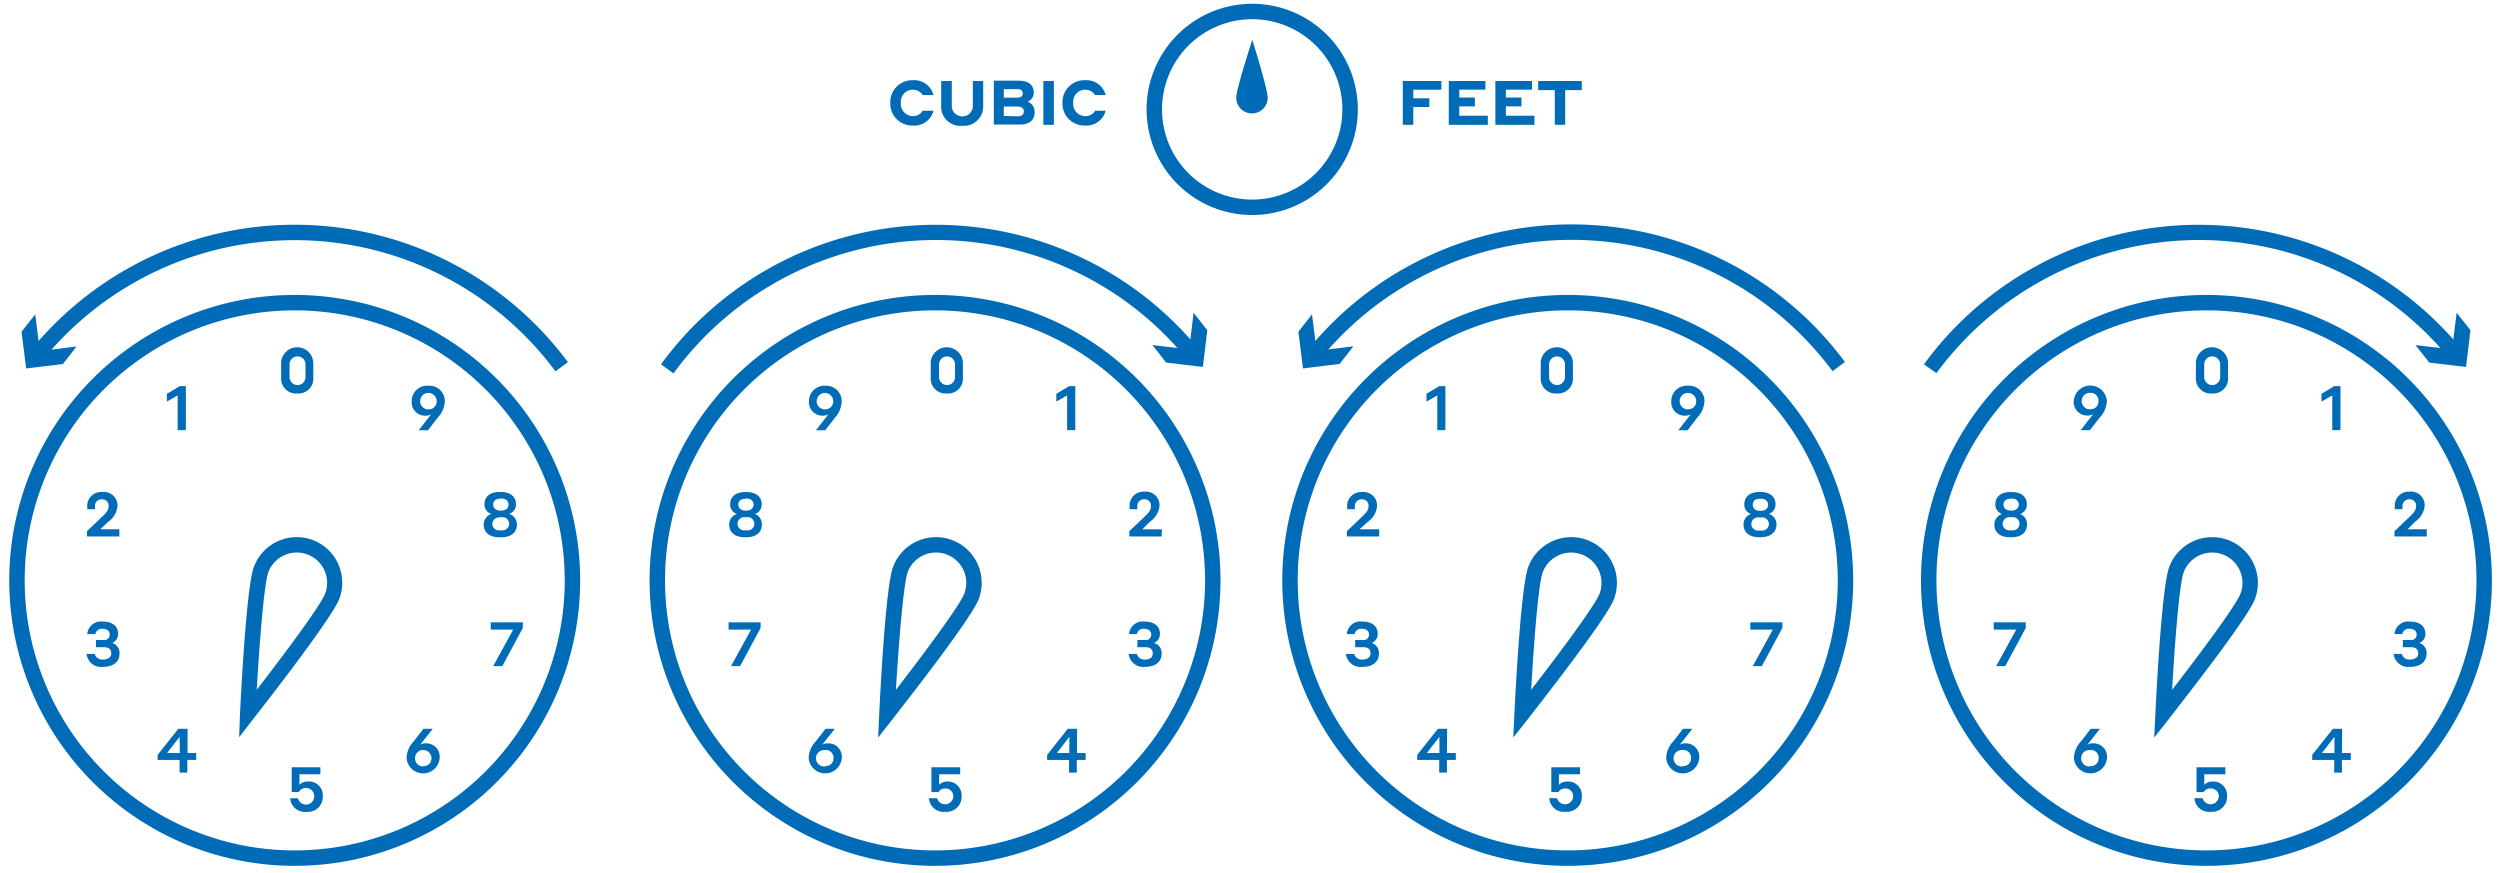 <?xml version="1.0" encoding="UTF-8"?> <svg xmlns="http://www.w3.org/2000/svg" viewBox="0 0 324.05 113.19"><defs><style>.cls-1{fill:none;}.cls-2{fill:#006bb6;}</style></defs><g id="Layer_3" data-name="Layer 3"><path class="cls-1" d="M162.28,2.49A11.69,11.69,0,1,0,174,14.18,11.7,11.7,0,0,0,162.28,2.49Zm0,12.22a2,2,0,0,1-2-2.05c0-1.12,2-7.49,2-7.49s2,6.37,2,7.5A2,2,0,0,1,162.28,14.71Z"></path><path class="cls-1" d="M121.2,40.23a35,35,0,1,0,35,35A35,35,0,0,0,121.2,40.23Zm15.72,10.83,1.66-1h.8v5.7h-1.06v-4.5l-1.4.8Zm-16.28-3.81a2.09,2.09,0,1,1,4.17,0v1.68a2.09,2.09,0,1,1-4.17,0Zm-22,34.14-2.66,5H94.76l2.59-4.73H94.44v-.94h4.15Zm-1.8-11.75h-.23c-1.25,0-2-.66-2-1.63a1.42,1.42,0,0,1,1-1.39,1.27,1.27,0,0,1-.87-1.27c0-.91.68-1.57,1.93-1.57h.21c1.26,0,1.94.66,1.94,1.57a1.28,1.28,0,0,1-.87,1.27,1.43,1.43,0,0,1,1,1.39C98.83,69,98.07,69.64,96.79,69.64ZM107,100.24a2,2,0,0,1-2.14-2,3.26,3.26,0,0,1,.93-2.15L107,94.47h1.21l-1.63,2.07a1.32,1.32,0,0,1,.75-.19,1.74,1.74,0,0,1,1.78,1.89A2,2,0,0,1,107,100.24Zm1.22-46.11-1.26,1.62h-1.2l1.63-2.08a1.41,1.41,0,0,1-.76.19A1.74,1.74,0,0,1,104.81,52a2.15,2.15,0,0,1,4.29,0A3.35,3.35,0,0,1,108.17,54.13Zm16.51,49.13a1.93,1.93,0,0,1-2.11,2,1.89,1.89,0,0,1-2.12-1.76h1.06a1.07,1.07,0,0,0,2.1-.2v-.06a1,1,0,0,0-1-1,1,1,0,0,0-.92.47h-.92V99.45h3.73v.91h-2.73v1.36a1.53,1.53,0,0,1,1.12-.42,1.78,1.78,0,0,1,1.83,1.9Zm2.19-25.68c-1,2.63-10.08,14.2-11.12,15.52l-1.93,2.45.15-3.12c.08-1.67.81-16.38,1.79-19a5.93,5.93,0,1,1,11.11,4.15ZM140.75,98.5H139.6v1.64h-1V98.5h-2.84v-.65l2.67-3.38h1.2V97.6h1.15Zm5.67-29.64,2-1.9c.53-.51.81-.85.81-1.36a.82.82,0,0,0-.88-.87.86.86,0,0,0-.89.94V66h-1v-.36a1.8,1.8,0,0,1,1.93-1.87,1.76,1.76,0,0,1,1.95,1.79,2.83,2.83,0,0,1-1.23,2.09l-1,1h2.54v.94h-4.19Zm2.15,15H147.5V83h1a.69.69,0,0,0,.79-.72c0-.46-.37-.74-.93-.74a.86.86,0,0,0-.94.69h-1a1.77,1.77,0,0,1,2-1.62c1.27,0,2,.63,2,1.6a1.23,1.23,0,0,1-.78,1.17,1.34,1.34,0,0,1,1,1.4c0,1-.79,1.7-2.14,1.7a1.91,1.91,0,0,1-2.13-1.68h1.06a1,1,0,0,0,1.07.73c.66,0,1.06-.3,1.06-.81S149.16,83.89,148.57,83.89Z"></path><path class="cls-1" d="M228,68.77h.19a.86.86,0,1,0,0-1.7H228a.86.86,0,1,0,0,1.7Z"></path><path class="cls-1" d="M201.79,50.07a1,1,0,0,0,1-1.16V47.26a1,1,0,1,0-2.06,0v1.65A1,1,0,0,0,201.79,50.07Z"></path><polygon class="cls-1" points="138.57 97.6 138.57 95.5 136.95 97.6 138.57 97.6"></polygon><path class="cls-1" d="M122.7,71.82a3.91,3.91,0,0,0-1.38-.25,4,4,0,0,0-3.68,2.56c-.56,1.49-1.15,9.05-1.51,15.23,3.79-4.9,8.31-11,8.87-12.48a3.93,3.93,0,0,0-2.3-5.06Z"></path><path class="cls-1" d="M107,50.92A1.07,1.07,0,1,0,108,52,1,1,0,0,0,107,50.92Z"></path><path class="cls-1" d="M228.05,66.21h.16c.55,0,.92-.3.92-.78s-.37-.78-.92-.78h-.16c-.54,0-.91.3-.91.78S227.51,66.21,228.05,66.21Z"></path><path class="cls-1" d="M218.78,50.92a1.07,1.07,0,1,0,0,2.13,1.07,1.07,0,1,0,0-2.13Z"></path><polygon class="cls-1" points="186.55 97.6 186.55 95.5 184.93 97.6 186.55 97.6"></polygon><path class="cls-1" d="M205,71.82A3.95,3.95,0,0,0,200,74.13c-.56,1.49-1.15,9.05-1.5,15.23,3.79-4.9,8.31-11,8.87-12.48A3.95,3.95,0,0,0,205,71.82Z"></path><path class="cls-1" d="M218.1,97.17a1.07,1.07,0,1,0,1.1,1.07A1,1,0,0,0,218.1,97.17Z"></path><path class="cls-1" d="M106.94,97.17a1.07,1.07,0,1,0,1.1,1.07A1,1,0,0,0,106.94,97.17Z"></path><path class="cls-1" d="M39.85,71.82a3.91,3.91,0,0,0-1.38-.25,4,4,0,0,0-3.69,2.56c-.55,1.49-1.14,9.05-1.5,15.23,3.79-4.9,8.31-11,8.87-12.48a3.93,3.93,0,0,0-2.3-5.06Z"></path><path class="cls-1" d="M54.83,97.17a1.07,1.07,0,1,0,1.1,1.07A1,1,0,0,0,54.83,97.17Z"></path><path class="cls-1" d="M55.52,50.92a1.07,1.07,0,1,0,0,2.13A1,1,0,0,0,56.6,52,1,1,0,0,0,55.52,50.92Z"></path><path class="cls-1" d="M38.53,50.07a1,1,0,0,0,1-1.16V47.26a1,1,0,1,0-2.07,0v1.65A1,1,0,0,0,38.53,50.07Z"></path><polygon class="cls-1" points="23.28 97.6 23.28 95.5 21.66 97.6 23.28 97.6"></polygon><path class="cls-1" d="M96.61,66.21h.16c.54,0,.91-.3.91-.78s-.37-.78-.91-.78h-.16c-.54,0-.91.3-.91.78S96.07,66.21,96.61,66.21Z"></path><path class="cls-1" d="M96.79,67.07h-.2a.88.88,0,0,0-1,.86.87.87,0,0,0,1,.84h.2a.86.86,0,1,0,0-1.7Z"></path><path class="cls-1" d="M122.72,50.07a1,1,0,0,0,1-1.16V47.26a1,1,0,1,0-2.07,0v1.65A1,1,0,0,0,122.72,50.07Z"></path><path class="cls-1" d="M64.79,66.21H65c.54,0,.91-.3.91-.78s-.37-.78-.91-.78h-.16c-.55,0-.91.3-.91.78S64.24,66.21,64.79,66.21Z"></path><path class="cls-1" d="M64.77,68.77H65a.86.86,0,1,0,0-1.7h-.19a.87.87,0,0,0-1,.86A.86.86,0,0,0,64.77,68.77Z"></path><path class="cls-1" d="M38.2,40.23a35,35,0,1,0,35,35A35,35,0,0,0,38.2,40.23Zm-1.76,7a2.09,2.09,0,1,1,4.17,0v1.68a2.09,2.09,0,1,1-4.17,0ZM21.63,51.06l1.66-1h.79v5.7H23v-4.5l-1.4.8ZM13.35,86.44a1.91,1.91,0,0,1-2.13-1.68h1.06a1,1,0,0,0,1.07.73c.67,0,1.07-.3,1.07-.81s-.34-.79-.92-.79H12.43V83h1a.69.69,0,0,0,.78-.72c0-.46-.37-.74-.93-.74a.84.84,0,0,0-.93.69H11.34a1.78,1.78,0,0,1,2-1.62c1.28,0,2,.63,2,1.6a1.24,1.24,0,0,1-.77,1.17,1.35,1.35,0,0,1,1,1.4C15.49,85.76,14.71,86.44,13.35,86.44Zm2.19-16.89h-4.2v-.69l2-1.9c.53-.51.81-.85.81-1.36a.82.82,0,0,0-.88-.87.86.86,0,0,0-.89.94V66h-1v-.36a1.79,1.79,0,0,1,1.92-1.87,1.76,1.76,0,0,1,2,1.79A2.83,2.83,0,0,1,14,67.66l-1,1h2.55Zm9.92,29H24.31v1.64h-1V98.5H20.43v-.65l2.68-3.38h1.2V97.6h1.15Zm16.29,4.76a1.93,1.93,0,0,1-2.11,2,1.89,1.89,0,0,1-2.11-1.76h1a1.07,1.07,0,0,0,2.11-.2v-.06a1.07,1.07,0,0,0-2-.54h-.92V99.45h3.72v.91H38.81v1.36a1.51,1.51,0,0,1,1.12-.42,1.78,1.78,0,0,1,1.82,1.9ZM44,77.58C43,80.21,33.93,91.78,32.9,93.1L31,95.55l.15-3.12c.09-1.67.82-16.38,1.8-19A5.93,5.93,0,1,1,44,77.58Zm10.82,22.66a2,2,0,0,1-2.14-2,3.26,3.26,0,0,1,.93-2.15l1.25-1.62h1.21l-1.63,2.07a1.32,1.32,0,0,1,.75-.19A1.74,1.74,0,0,1,57,98.24,2,2,0,0,1,54.84,100.24Zm1.88-46.11-1.25,1.62h-1.2l1.63-2.08a1.41,1.41,0,0,1-.76.19A1.74,1.74,0,0,1,53.36,52a2.16,2.16,0,0,1,4.3,0A3.31,3.31,0,0,1,56.72,54.13Zm11,27.26-2.66,5H63.93l2.59-4.73H63.61v-.94h4.16Zm-3-17.61H65c1.26,0,1.94.66,1.94,1.57A1.27,1.27,0,0,1,66,66.62,1.43,1.43,0,0,1,67,68c0,1-.77,1.63-2.05,1.63h-.22c-1.26,0-2-.66-2-1.63a1.43,1.43,0,0,1,1-1.39,1.27,1.27,0,0,1-.87-1.27C62.83,64.44,63.51,63.78,64.76,63.78Z"></path><path class="cls-1" d="M132.59,12.15c0-.39-.27-.55-.74-.55h-1.72v1.11h1.72C132.32,12.71,132.59,12.54,132.59,12.15Z"></path><path class="cls-1" d="M271,53.05A1,1,0,0,0,272,52,1.09,1.09,0,1,0,271,53.05Z"></path><path class="cls-1" d="M286.71,50.07a1,1,0,0,0,1-1.16V47.26a1,1,0,1,0-2.07,0v1.65A1,1,0,0,0,286.71,50.07Z"></path><polygon class="cls-1" points="302.56 97.6 302.56 95.5 300.94 97.6 302.56 97.6"></polygon><path class="cls-1" d="M270.93,97.17a1.07,1.07,0,1,0,1.1,1.07A1,1,0,0,0,270.93,97.17Z"></path><path class="cls-1" d="M260.78,67.07h-.2a.88.88,0,0,0-1,.86.87.87,0,0,0,1,.84h.2a.86.86,0,1,0,0-1.7Z"></path><path class="cls-1" d="M132.73,14.44c0-.42-.29-.63-.85-.63h-1.75v1.27h1.75C132.44,15.08,132.73,14.86,132.73,14.44Z"></path><path class="cls-1" d="M288.11,71.82a3.94,3.94,0,0,0-5.06,2.31c-.56,1.49-1.15,9.05-1.5,15.23,3.79-4.9,8.31-11,8.87-12.48a3.95,3.95,0,0,0-2.31-5.06Z"></path><path class="cls-1" d="M260.6,66.21h.16c.54,0,.91-.3.91-.78s-.37-.78-.91-.78h-.16c-.54,0-.91.3-.91.78S260.06,66.21,260.6,66.21Z"></path><path class="cls-1" d="M203.21,40.23a35,35,0,1,0,35,35A35,35,0,0,0,203.21,40.23Zm-3.5,7a2.09,2.09,0,1,1,4.17,0v1.68a2.09,2.09,0,1,1-4.17,0ZM184.9,51.06l1.66-1h.79v5.7h-1v-4.5l-1.4.8Zm-8.28,35.38a1.91,1.91,0,0,1-2.13-1.68h1.06a1,1,0,0,0,1.07.73c.66,0,1.06-.3,1.06-.81s-.33-.79-.91-.79h-1.08V83h1a.69.69,0,0,0,.79-.72c0-.46-.37-.74-.93-.74a.86.86,0,0,0-.94.69h-1a1.77,1.77,0,0,1,2-1.62c1.27,0,2,.63,2,1.6a1.23,1.23,0,0,1-.78,1.17,1.34,1.34,0,0,1,1,1.4C178.76,85.76,178,86.44,176.62,86.44Zm2.18-16.89h-4.19v-.69l2-1.9c.53-.51.81-.85.81-1.36a.82.82,0,0,0-.88-.87.86.86,0,0,0-.89.94V66h-1v-.36a1.8,1.8,0,0,1,1.93-1.87,1.76,1.76,0,0,1,1.95,1.79,2.83,2.83,0,0,1-1.23,2.09l-1,1h2.54Zm9.93,29h-1.15v1.64h-1V98.5H183.7v-.65l2.68-3.38h1.2V97.6h1.15ZM205,103.26a1.93,1.93,0,0,1-2.11,2,1.89,1.89,0,0,1-2.11-1.76h1a1.07,1.07,0,0,0,2.1-.2v-.06a1,1,0,0,0-1-1,1,1,0,0,0-.92.47h-.91V99.45h3.72v.91h-2.73v1.36a1.54,1.54,0,0,1,1.13-.42,1.78,1.78,0,0,1,1.82,1.9Zm4.19-25.68c-1,2.63-10.09,14.2-11.12,15.52l-1.94,2.45.15-3.12c.08-1.67.82-16.38,1.8-19a5.93,5.93,0,1,1,11.11,4.15Zm8.9,22.66a2,2,0,0,1-2.14-2,3.26,3.26,0,0,1,.93-2.15l1.25-1.62h1.21l-1.63,2.07a1.32,1.32,0,0,1,.75-.19,1.74,1.74,0,0,1,1.78,1.89A2,2,0,0,1,218.11,100.24ZM220,54.13l-1.25,1.62h-1.2l1.63-2.08a1.47,1.47,0,0,1-.76.19A1.74,1.74,0,0,1,216.63,52a2.16,2.16,0,0,1,4.3,0A3.37,3.37,0,0,1,220,54.13Zm11,27.26-2.66,5H227.2l2.59-4.73h-2.91v-.94H231Zm-2.79-17.61c1.25,0,1.93.66,1.93,1.57a1.27,1.27,0,0,1-.87,1.27,1.43,1.43,0,0,1,1,1.39c0,1-.77,1.63-2.05,1.63H228c-1.26,0-2-.66-2-1.63a1.42,1.42,0,0,1,1-1.39,1.25,1.25,0,0,1-.87-1.27c0-.91.68-1.57,1.92-1.57Z"></path><path class="cls-1" d="M286,40.23a35,35,0,1,0,35,35A35,35,0,0,0,286,40.23Zm14.89,10.83,1.66-1h.8v5.7h-1.06v-4.5l-1.4.8Zm-16.28-3.81a2.09,2.09,0,1,1,4.17,0v1.68a2.09,2.09,0,1,1-4.17,0ZM262.58,81.39l-2.66,5h-1.18l2.6-4.73h-2.91v-.94h4.15Zm-1.8-11.75h-.23c-1.25,0-2-.66-2-1.63a1.42,1.42,0,0,1,1-1.39,1.27,1.27,0,0,1-.87-1.27c0-.91.68-1.57,1.93-1.57h.21c1.26,0,1.94.66,1.94,1.57a1.28,1.28,0,0,1-.87,1.27,1.43,1.43,0,0,1,1,1.39C262.82,69,262.06,69.64,260.78,69.64ZM270.94,50a2,2,0,0,1,2.15,2,3.35,3.35,0,0,1-.93,2.15l-1.26,1.62h-1.2l1.63-2.08a1.41,1.41,0,0,1-.76.19A1.74,1.74,0,0,1,268.8,52,2,2,0,0,1,270.94,50Zm0,50.26a2,2,0,0,1-2.14-2,3.26,3.26,0,0,1,.93-2.15L271,94.47h1.21l-1.63,2.07a1.32,1.32,0,0,1,.75-.19,1.74,1.74,0,0,1,1.78,1.89A2,2,0,0,1,270.94,100.24Zm17.73,3a1.94,1.94,0,0,1-2.12,2,1.89,1.89,0,0,1-2.11-1.76h1.06a1.07,1.07,0,0,0,2.1-.2v-.06a1,1,0,0,0-1.05-1,1,1,0,0,0-.91.47h-.92V99.45h3.73v.91h-2.73v1.36a1.53,1.53,0,0,1,1.12-.42,1.78,1.78,0,0,1,1.83,1.9Zm3.62-25.68c-1,2.63-10.09,14.2-11.13,15.52l-1.93,2.45.15-3.12c.08-1.67.82-16.38,1.8-19A5.94,5.94,0,0,1,288.81,70,5.93,5.93,0,0,1,292.29,77.58ZM304.74,98.5h-1.15v1.64h-1V98.5h-2.85v-.65l2.68-3.38h1.2V97.6h1.15Zm7.68-12.06a1.91,1.91,0,0,1-2.13-1.68h1.06a1,1,0,0,0,1.07.73c.66,0,1.06-.3,1.06-.81s-.33-.79-.92-.79h-1.07V83h1a.69.69,0,0,0,.79-.72c0-.46-.37-.74-.93-.74a.86.86,0,0,0-.94.69h-1a1.77,1.77,0,0,1,2-1.62c1.27,0,2,.63,2,1.6a1.23,1.23,0,0,1-.78,1.17,1.34,1.34,0,0,1,1,1.4C314.56,85.76,313.77,86.44,312.42,86.44Zm-2-16.89v-.69l2-1.9c.53-.51.81-.85.81-1.36a.82.82,0,0,0-.88-.87.86.86,0,0,0-.89.94V66h-1v-.36a1.8,1.8,0,0,1,1.93-1.87,1.76,1.76,0,0,1,1.95,1.79,2.83,2.83,0,0,1-1.23,2.09l-1,1h2.54v.94Z"></path><path class="cls-2" d="M38.2,38.23a37,37,0,1,0,37,37A37,37,0,0,0,38.2,38.23Zm0,72a35,35,0,1,1,35-35A35,35,0,0,1,38.2,110.23Z"></path><path class="cls-2" d="M8.15,47.19l1.77-2.28-3.24.41A42.1,42.1,0,0,1,72,48.13l1.61-1.19A44.1,44.1,0,0,0,5,44.21l-.43-3.46L2.79,43l.6,4.76Z"></path><path class="cls-2" d="M170.5,44.21l-.44-3.46L168.3,43l.59,4.76,4.76-.59,1.77-2.28-3.24.41a42.1,42.1,0,0,1,65.35,2.81l1.61-1.19a44.09,44.09,0,0,0-68.64-2.73Z"></path><path class="cls-2" d="M121.3,31.11a42,42,0,0,1,31.32,14l-3.24-.38L151.16,47l4.76.56.57-4.76-1.78-2.26L154.3,44a44.1,44.1,0,0,0-68.62,3.22l1.61,1.18A42.29,42.29,0,0,1,121.3,31.11Z"></path><path class="cls-2" d="M285,31.11a42,42,0,0,1,31.33,14l-3.24-.38L314.89,47l4.76.56.57-4.76-1.79-2.26L318,44a44.1,44.1,0,0,0-68.62,3.22L251,48.37A42.29,42.29,0,0,1,285,31.11Z"></path><path class="cls-2" d="M121.2,38.23a37,37,0,1,0,37,37A37,37,0,0,0,121.2,38.23Zm0,72a35,35,0,1,1,35-35A35,35,0,0,1,121.2,110.23Z"></path><path class="cls-2" d="M203.21,38.23a37,37,0,1,0,37,37A37,37,0,0,0,203.21,38.23Zm0,72a35,35,0,1,1,35-35A35,35,0,0,1,203.21,110.23Z"></path><path class="cls-2" d="M286,38.23a37,37,0,1,0,37,37A37,37,0,0,0,286,38.23Zm0,72a35,35,0,1,1,35-35A35,35,0,0,1,286,110.23Z"></path><polygon class="cls-2" points="138.32 55.75 139.38 55.75 139.38 50.05 138.58 50.05 136.92 51.05 136.92 52.05 138.32 51.25 138.32 55.75"></polygon><path class="cls-2" d="M150.61,68.61h-2.54l1-1a2.83,2.83,0,0,0,1.23-2.09,1.76,1.76,0,0,0-1.95-1.79,1.8,1.8,0,0,0-1.93,1.87V66h1v-.34a.86.86,0,0,1,.89-.94.82.82,0,0,1,.88.87c0,.51-.28.85-.81,1.36l-2,1.9v.69h4.19Z"></path><path class="cls-2" d="M148.43,85.49a1,1,0,0,1-1.07-.73H146.3a1.91,1.91,0,0,0,2.13,1.68c1.35,0,2.14-.68,2.14-1.7a1.34,1.34,0,0,0-1-1.4,1.23,1.23,0,0,0,.78-1.17c0-1-.73-1.6-2-1.6a1.77,1.77,0,0,0-2,1.62h1a.86.86,0,0,1,.94-.69c.56,0,.93.28.93.74a.69.69,0,0,1-.79.72h-1v.93h1.07c.59,0,.92.28.92.79S149.09,85.49,148.43,85.49Z"></path><path class="cls-2" d="M139.6,94.47h-1.2l-2.67,3.38v.65h2.84v1.64h1V98.5h1.15v-.9H139.6Zm-1,3.13H137l1.62-2.1Z"></path><path class="cls-2" d="M122.85,101.3a1.53,1.53,0,0,0-1.12.42v-1.36h2.73v-.91h-3.73v3.22h.92a1,1,0,0,1,.92-.47,1,1,0,0,1,1,1v.06a1.07,1.07,0,0,1-2.1.2h-1.06a1.89,1.89,0,0,0,2.12,1.76,1.93,1.93,0,0,0,2.11-2v-.06A1.78,1.78,0,0,0,122.85,101.3Z"></path><path class="cls-2" d="M107.32,96.35a1.32,1.32,0,0,0-.75.19l1.63-2.07H107l-1.25,1.62a3.26,3.26,0,0,0-.93,2.15,2.15,2.15,0,0,0,4.29,0A1.74,1.74,0,0,0,107.32,96.35Zm-.38,3a1.07,1.07,0,1,1,0-2.13,1,1,0,0,1,1.1,1.07A1,1,0,0,1,106.94,99.3Z"></path><polygon class="cls-2" points="94.44 81.61 97.35 81.61 94.76 86.34 95.93 86.34 98.59 81.39 98.59 80.67 94.44 80.67 94.44 81.61"></polygon><path class="cls-2" d="M122.72,51a1.93,1.93,0,0,0,2.09-2.1V47.25a2.09,2.09,0,1,0-4.17,0v1.68A1.93,1.93,0,0,0,122.72,51Zm-1-3.77a1,1,0,1,1,2.07,0v1.65a1,1,0,1,1-2.07,0Z"></path><path class="cls-2" d="M97.86,66.62a1.28,1.28,0,0,0,.87-1.27c0-.91-.68-1.57-1.94-1.57h-.21c-1.25,0-1.93.66-1.93,1.57a1.27,1.27,0,0,0,.87,1.27,1.42,1.42,0,0,0-1,1.39c0,1,.76,1.63,2,1.63h.23c1.28,0,2-.66,2-1.63A1.43,1.43,0,0,0,97.86,66.62Zm-1.25-2h.16c.54,0,.91.3.91.78s-.37.78-.91.78h-.16c-.54,0-.91-.3-.91-.78S96.07,64.65,96.61,64.65Zm.18,4.12h-.2a.87.87,0,0,1-1-.84.88.88,0,0,1,1-.86h.2a.86.86,0,1,1,0,1.7Z"></path><path class="cls-2" d="M107,50a2,2,0,0,0-2.14,2,1.74,1.74,0,0,0,1.77,1.88,1.41,1.41,0,0,0,.76-.19l-1.63,2.08h1.2l1.26-1.62A3.35,3.35,0,0,0,109.1,52,2,2,0,0,0,107,50Zm0,3.07A1.07,1.07,0,1,1,108,52,1,1,0,0,1,107,53.05Z"></path><polygon class="cls-2" points="302.31 55.75 303.37 55.75 303.37 50.05 302.57 50.05 300.91 51.05 300.91 52.05 302.31 51.25 302.31 55.75"></polygon><path class="cls-2" d="M312.06,68.61l1-1a2.83,2.83,0,0,0,1.23-2.09,1.76,1.76,0,0,0-1.95-1.79,1.8,1.8,0,0,0-1.93,1.87V66h1v-.34a.86.86,0,0,1,.89-.94.82.82,0,0,1,.88.87c0,.51-.28.85-.81,1.36l-2,1.9v.69h4.19v-.94Z"></path><path class="cls-2" d="M313.6,83.34a1.23,1.23,0,0,0,.78-1.17c0-1-.73-1.6-2-1.6a1.77,1.77,0,0,0-2,1.62h1a.86.86,0,0,1,.94-.69c.56,0,.93.28.93.74a.69.69,0,0,1-.79.72h-1v.93h1.07c.59,0,.92.28.92.79s-.4.81-1.06.81a1,1,0,0,1-1.07-.73h-1.06a1.91,1.91,0,0,0,2.13,1.68c1.35,0,2.14-.68,2.14-1.7A1.34,1.34,0,0,0,313.6,83.34Z"></path><path class="cls-2" d="M303.59,94.47h-1.2l-2.68,3.38v.65h2.85v1.64h1V98.5h1.15v-.9h-1.15Zm-1,3.13h-1.62l1.62-2.1Z"></path><path class="cls-2" d="M286.84,101.3a1.53,1.53,0,0,0-1.12.42v-1.36h2.73v-.91h-3.73v3.22h.92a1,1,0,0,1,.91-.47,1,1,0,0,1,1.05,1v.06a1.07,1.07,0,0,1-2.1.2h-1.06a1.89,1.89,0,0,0,2.11,1.76,1.94,1.94,0,0,0,2.12-2v-.06A1.78,1.78,0,0,0,286.84,101.3Z"></path><path class="cls-2" d="M271.31,96.35a1.32,1.32,0,0,0-.75.19l1.63-2.07H271l-1.25,1.62a3.26,3.26,0,0,0-.93,2.15,2.15,2.15,0,0,0,4.29,0A1.74,1.74,0,0,0,271.31,96.35Zm-.38,3a1.07,1.07,0,1,1,0-2.13,1,1,0,0,1,1.1,1.07A1,1,0,0,1,270.93,99.3Z"></path><polygon class="cls-2" points="258.43 81.61 261.34 81.61 258.75 86.34 259.92 86.34 262.58 81.39 262.58 80.67 258.43 80.67 258.43 81.61"></polygon><path class="cls-2" d="M286.71,51a1.93,1.93,0,0,0,2.09-2.1V47.25a2.09,2.09,0,1,0-4.17,0v1.68A1.93,1.93,0,0,0,286.71,51Zm-1-3.77a1,1,0,1,1,2.07,0v1.65a1,1,0,1,1-2.07,0Z"></path><path class="cls-2" d="M261.85,66.62a1.28,1.28,0,0,0,.87-1.27c0-.91-.68-1.57-1.94-1.57h-.21c-1.25,0-1.93.66-1.93,1.57a1.27,1.27,0,0,0,.87,1.27,1.42,1.42,0,0,0-1,1.39c0,1,.76,1.63,2,1.63h.23c1.28,0,2-.66,2-1.63A1.43,1.43,0,0,0,261.85,66.62Zm-1.25-2h.16c.54,0,.91.3.91.78s-.37.78-.91.78h-.16c-.54,0-.91-.3-.91-.78S260.06,64.65,260.6,64.65Zm.18,4.12h-.2a.87.87,0,0,1-1-.84.88.88,0,0,1,1-.86h.2a.86.86,0,1,1,0,1.7Z"></path><path class="cls-2" d="M270.57,53.86a1.41,1.41,0,0,0,.76-.19l-1.63,2.08h1.2l1.26-1.62a3.35,3.35,0,0,0,.93-2.15,2.15,2.15,0,0,0-4.29,0A1.74,1.74,0,0,0,270.57,53.86Zm.38-2.94A1,1,0,0,1,272,52,1,1,0,0,1,271,53.05a1.07,1.07,0,1,1,0-2.13Z"></path><polygon class="cls-2" points="23.03 55.75 24.09 55.75 24.09 50.05 23.29 50.05 21.63 51.05 21.63 52.05 23.03 51.25 23.03 55.75"></polygon><path class="cls-2" d="M14,67.66a2.83,2.83,0,0,0,1.23-2.09,1.76,1.76,0,0,0-2-1.79,1.79,1.79,0,0,0-1.92,1.87V66h1v-.34a.86.86,0,0,1,.89-.94.82.82,0,0,1,.88.87c0,.51-.28.85-.81,1.36l-2,1.9v.69h4.2v-.94H13Z"></path><path class="cls-2" d="M14.54,83.34a1.24,1.24,0,0,0,.77-1.17c0-1-.72-1.6-2-1.6a1.78,1.78,0,0,0-2,1.62h1.05a.84.84,0,0,1,.93-.69c.56,0,.93.28.93.74a.69.69,0,0,1-.78.72h-1v.93H13.5c.58,0,.92.28.92.79s-.4.81-1.07.81a1,1,0,0,1-1.07-.73H11.22a1.91,1.91,0,0,0,2.13,1.68c1.36,0,2.14-.68,2.14-1.7A1.35,1.35,0,0,0,14.54,83.34Z"></path><path class="cls-2" d="M24.31,94.47h-1.2l-2.68,3.38v.65h2.85v1.64h1V98.5h1.15v-.9H24.31Zm-1,3.13H21.66l1.62-2.1Z"></path><path class="cls-2" d="M39.93,101.3a1.51,1.51,0,0,0-1.12.42v-1.36h2.72v-.91H37.81v3.22h.92a1.07,1.07,0,0,1,2,.54v.06a1.07,1.07,0,0,1-2.11.2h-1a1.89,1.89,0,0,0,2.11,1.76,1.93,1.93,0,0,0,2.11-2v-.06A1.78,1.78,0,0,0,39.93,101.3Z"></path><path class="cls-2" d="M55.21,96.35a1.32,1.32,0,0,0-.75.19l1.63-2.07H54.88l-1.25,1.62a3.26,3.26,0,0,0-.93,2.15,2.15,2.15,0,0,0,4.29,0A1.74,1.74,0,0,0,55.21,96.35Zm-.38,3a1.07,1.07,0,1,1,1.1-1.06A1,1,0,0,1,54.83,99.3Z"></path><polygon class="cls-2" points="63.61 81.61 66.52 81.61 63.93 86.34 65.11 86.34 67.77 81.39 67.77 80.67 63.61 80.67 63.61 81.61"></polygon><path class="cls-2" d="M38.53,51a1.93,1.93,0,0,0,2.08-2.1V47.25a2.09,2.09,0,1,0-4.17,0v1.68A1.93,1.93,0,0,0,38.53,51Zm-1-3.77a1,1,0,1,1,2.07,0v1.65a1,1,0,1,1-2.07,0Z"></path><path class="cls-2" d="M63.7,66.62a1.43,1.43,0,0,0-1,1.39c0,1,.76,1.63,2,1.63H65C66.24,69.64,67,69,67,68a1.43,1.43,0,0,0-1-1.39,1.27,1.27,0,0,0,.88-1.27c0-.91-.68-1.57-1.94-1.57h-.21c-1.25,0-1.93.66-1.93,1.57A1.27,1.27,0,0,0,63.7,66.62Zm1.09-2H65c.54,0,.91.3.91.78s-.37.78-.91.78h-.16c-.55,0-.91-.3-.91-.78S64.24,64.65,64.79,64.65Zm0,2.42H65a.86.86,0,1,1,0,1.7h-.19a.86.86,0,0,1-1-.84A.87.87,0,0,1,64.77,67.07Z"></path><path class="cls-2" d="M55.51,50a2,2,0,0,0-2.15,2,1.74,1.74,0,0,0,1.78,1.88,1.41,1.41,0,0,0,.76-.19l-1.63,2.08h1.2l1.25-1.62A3.31,3.31,0,0,0,57.66,52,2,2,0,0,0,55.51,50Zm0,3.07A1.07,1.07,0,1,1,56.6,52,1,1,0,0,1,55.52,53.05Z"></path><polygon class="cls-2" points="186.3 55.75 187.35 55.75 187.35 50.05 186.56 50.05 184.9 51.05 184.9 52.05 186.3 51.25 186.3 55.75"></polygon><path class="cls-2" d="M177.27,67.66a2.83,2.83,0,0,0,1.23-2.09,1.76,1.76,0,0,0-1.95-1.79,1.8,1.8,0,0,0-1.93,1.87V66h1v-.34a.86.86,0,0,1,.89-.94.82.82,0,0,1,.88.87c0,.51-.28.85-.81,1.36l-2,1.9v.69h4.19v-.94h-2.54Z"></path><path class="cls-2" d="M177.8,83.34a1.23,1.23,0,0,0,.78-1.17c0-1-.73-1.6-2-1.6a1.77,1.77,0,0,0-2,1.62h1a.86.86,0,0,1,.94-.69c.56,0,.93.28.93.74a.69.69,0,0,1-.79.72h-1v.93h1.08c.58,0,.91.28.91.79s-.4.81-1.06.81a1,1,0,0,1-1.07-.73h-1.06a1.91,1.91,0,0,0,2.13,1.68c1.35,0,2.14-.68,2.14-1.7A1.34,1.34,0,0,0,177.8,83.34Z"></path><path class="cls-2" d="M187.58,94.47h-1.2l-2.68,3.38v.65h2.85v1.64h1V98.5h1.15v-.9h-1.15Zm-1,3.13h-1.63l1.63-2.1Z"></path><path class="cls-2" d="M203.2,101.3a1.54,1.54,0,0,0-1.13.42v-1.36h2.73v-.91h-3.72v3.22H202a1,1,0,0,1,.92-.47,1,1,0,0,1,1,1v.06a1.07,1.07,0,0,1-2.1.2h-1a1.89,1.89,0,0,0,2.11,1.76,1.93,1.93,0,0,0,2.11-2v-.06A1.78,1.78,0,0,0,203.2,101.3Z"></path><path class="cls-2" d="M218.48,96.35a1.32,1.32,0,0,0-.75.19l1.63-2.07h-1.21l-1.25,1.62a3.26,3.26,0,0,0-.93,2.15,2.15,2.15,0,0,0,4.29,0A1.74,1.74,0,0,0,218.48,96.35Zm-.38,3a1.07,1.07,0,1,1,0-2.13,1,1,0,0,1,1.1,1.07A1,1,0,0,1,218.1,99.3Z"></path><polygon class="cls-2" points="226.88 81.61 229.79 81.61 227.2 86.34 228.37 86.34 231.03 81.39 231.03 80.67 226.88 80.67 226.88 81.61"></polygon><path class="cls-2" d="M201.79,51a1.93,1.93,0,0,0,2.09-2.1V47.25a2.09,2.09,0,1,0-4.17,0v1.68A1.93,1.93,0,0,0,201.79,51Zm-1-3.77a1,1,0,1,1,2.06,0v1.65a1,1,0,1,1-2.06,0Z"></path><path class="cls-2" d="M226.1,65.35a1.25,1.25,0,0,0,.87,1.27A1.42,1.42,0,0,0,226,68c0,1,.76,1.63,2,1.63h.22c1.28,0,2.05-.66,2.05-1.63a1.43,1.43,0,0,0-1-1.39,1.27,1.27,0,0,0,.87-1.27c0-.91-.68-1.57-1.93-1.57H228C226.78,63.78,226.1,64.44,226.1,65.35Zm2-.7h.16c.55,0,.92.3.92.78s-.37.78-.92.78h-.16c-.54,0-.91-.3-.91-.78S227.51,64.65,228.05,64.65Zm0,2.42h.19a.86.86,0,1,1,0,1.7H228a.86.86,0,1,1,0-1.7Z"></path><path class="cls-2" d="M218.78,50a2,2,0,0,0-2.15,2,1.74,1.74,0,0,0,1.78,1.88,1.47,1.47,0,0,0,.76-.19l-1.63,2.08h1.2L220,54.13a3.37,3.37,0,0,0,.94-2.15A2,2,0,0,0,218.78,50Zm0,3.07A1.07,1.07,0,1,1,219.86,52,1,1,0,0,1,218.78,53.05Z"></path><path class="cls-2" d="M160.24,12.66a2,2,0,1,0,4.08,0c0-1.13-2-7.5-2-7.5S160.24,11.54,160.24,12.66Z"></path><path class="cls-2" d="M176,14.18a13.69,13.69,0,1,0-13.69,13.69A13.7,13.7,0,0,0,176,14.18ZM162.28,25.87A11.69,11.69,0,1,1,174,14.18,11.7,11.7,0,0,1,162.28,25.87Z"></path><path class="cls-2" d="M118.29,16.27A2.57,2.57,0,0,0,121,14.35H119.6a1.39,1.39,0,0,1-1.31.7,1.57,1.57,0,0,1-1.52-1.71,1.56,1.56,0,0,1,1.52-1.71,1.47,1.47,0,0,1,1.31.69H121a2.58,2.58,0,0,0-2.69-1.92,2.83,2.83,0,0,0-2.91,2.94A2.83,2.83,0,0,0,118.29,16.27Z"></path><path class="cls-2" d="M124.73,16.3a2.49,2.49,0,0,0,2.71-2.61V10.5H126.1v3.1a1.37,1.37,0,1,1-2.73,0V10.5H122v3.19A2.47,2.47,0,0,0,124.73,16.3Z"></path><path class="cls-2" d="M134.11,14.55a1.37,1.37,0,0,0-.94-1.37A1.23,1.23,0,0,0,134,12c0-.93-.66-1.54-1.9-1.54h-3.28v5.68h3.33C133.44,16.18,134.11,15.54,134.11,14.55Zm-4-3h1.72c.47,0,.74.16.74.55s-.27.56-.74.56h-1.72Zm0,3.48V13.81h1.75c.56,0,.85.21.85.63s-.29.64-.85.64Z"></path><rect class="cls-2" x="135.24" y="10.5" width="1.36" height="5.68"></rect><path class="cls-2" d="M140.63,16.27a2.58,2.58,0,0,0,2.69-1.92h-1.38a1.39,1.39,0,0,1-1.31.7,1.57,1.57,0,0,1-1.52-1.71,1.56,1.56,0,0,1,1.52-1.71,1.47,1.47,0,0,1,1.3.69h1.39a2.58,2.58,0,0,0-2.69-1.92,2.83,2.83,0,0,0-2.91,2.94A2.83,2.83,0,0,0,140.63,16.27Z"></path><polygon class="cls-2" points="183.19 13.87 185.27 13.87 185.27 12.74 183.19 12.74 183.19 11.63 186.83 11.63 186.83 10.5 181.83 10.5 181.83 16.18 183.19 16.18 183.19 13.87"></polygon><polygon class="cls-2" points="192.85 15 189.15 15 189.15 13.79 191.17 13.79 191.17 12.64 189.15 12.64 189.15 11.62 192.54 11.62 192.54 10.5 187.79 10.5 187.79 16.18 192.85 16.18 192.85 15"></polygon><polygon class="cls-2" points="198.89 15 195.19 15 195.19 13.79 197.21 13.79 197.21 12.64 195.19 12.64 195.19 11.62 198.58 11.62 198.58 10.5 193.83 10.5 193.83 16.18 198.89 16.18 198.89 15"></polygon><polygon class="cls-2" points="201.53 16.18 202.88 16.18 202.88 11.68 205.03 11.68 205.03 10.5 199.38 10.5 199.38 11.68 201.53 11.68 201.53 16.18"></polygon><path class="cls-2" d="M40.55,70a5.94,5.94,0,0,0-7.64,3.48c-1,2.62-1.71,17.33-1.8,19L31,95.55,32.9,93.1C33.93,91.78,43,80.21,44,77.58A5.93,5.93,0,0,0,40.55,70Zm1.6,6.93c-.56,1.5-5.08,7.58-8.87,12.48.36-6.18.95-13.74,1.5-15.23a3.94,3.94,0,0,1,5.07-2.31,3.93,3.93,0,0,1,2.3,5.06Z"></path><path class="cls-2" d="M123.4,70a5.94,5.94,0,0,0-7.64,3.48c-1,2.62-1.71,17.33-1.79,19l-.15,3.12,1.93-2.45c1-1.32,10.14-12.89,11.12-15.52A5.93,5.93,0,0,0,123.4,70Zm1.6,6.93c-.56,1.5-5.08,7.58-8.87,12.48.36-6.18,1-13.74,1.51-15.23a3.93,3.93,0,0,1,5.06-2.31,3.93,3.93,0,0,1,2.3,5.06Z"></path><path class="cls-2" d="M205.74,70a5.94,5.94,0,0,0-7.64,3.48c-1,2.62-1.72,17.33-1.8,19l-.15,3.12,1.94-2.45c1-1.32,10.14-12.89,11.12-15.52A5.93,5.93,0,0,0,205.74,70Zm1.6,6.93c-.56,1.5-5.08,7.58-8.87,12.48.35-6.18.94-13.74,1.5-15.23a3.93,3.93,0,0,1,7.37,2.75Z"></path><path class="cls-2" d="M288.81,70a5.94,5.94,0,0,0-7.63,3.48c-1,2.62-1.72,17.33-1.8,19l-.15,3.12,1.93-2.45c1-1.32,10.15-12.89,11.13-15.52A5.93,5.93,0,0,0,288.81,70Zm1.61,6.93c-.56,1.5-5.08,7.58-8.87,12.48.35-6.18.94-13.74,1.5-15.23a3.93,3.93,0,0,1,7.37,2.75Z"></path></g></svg> 